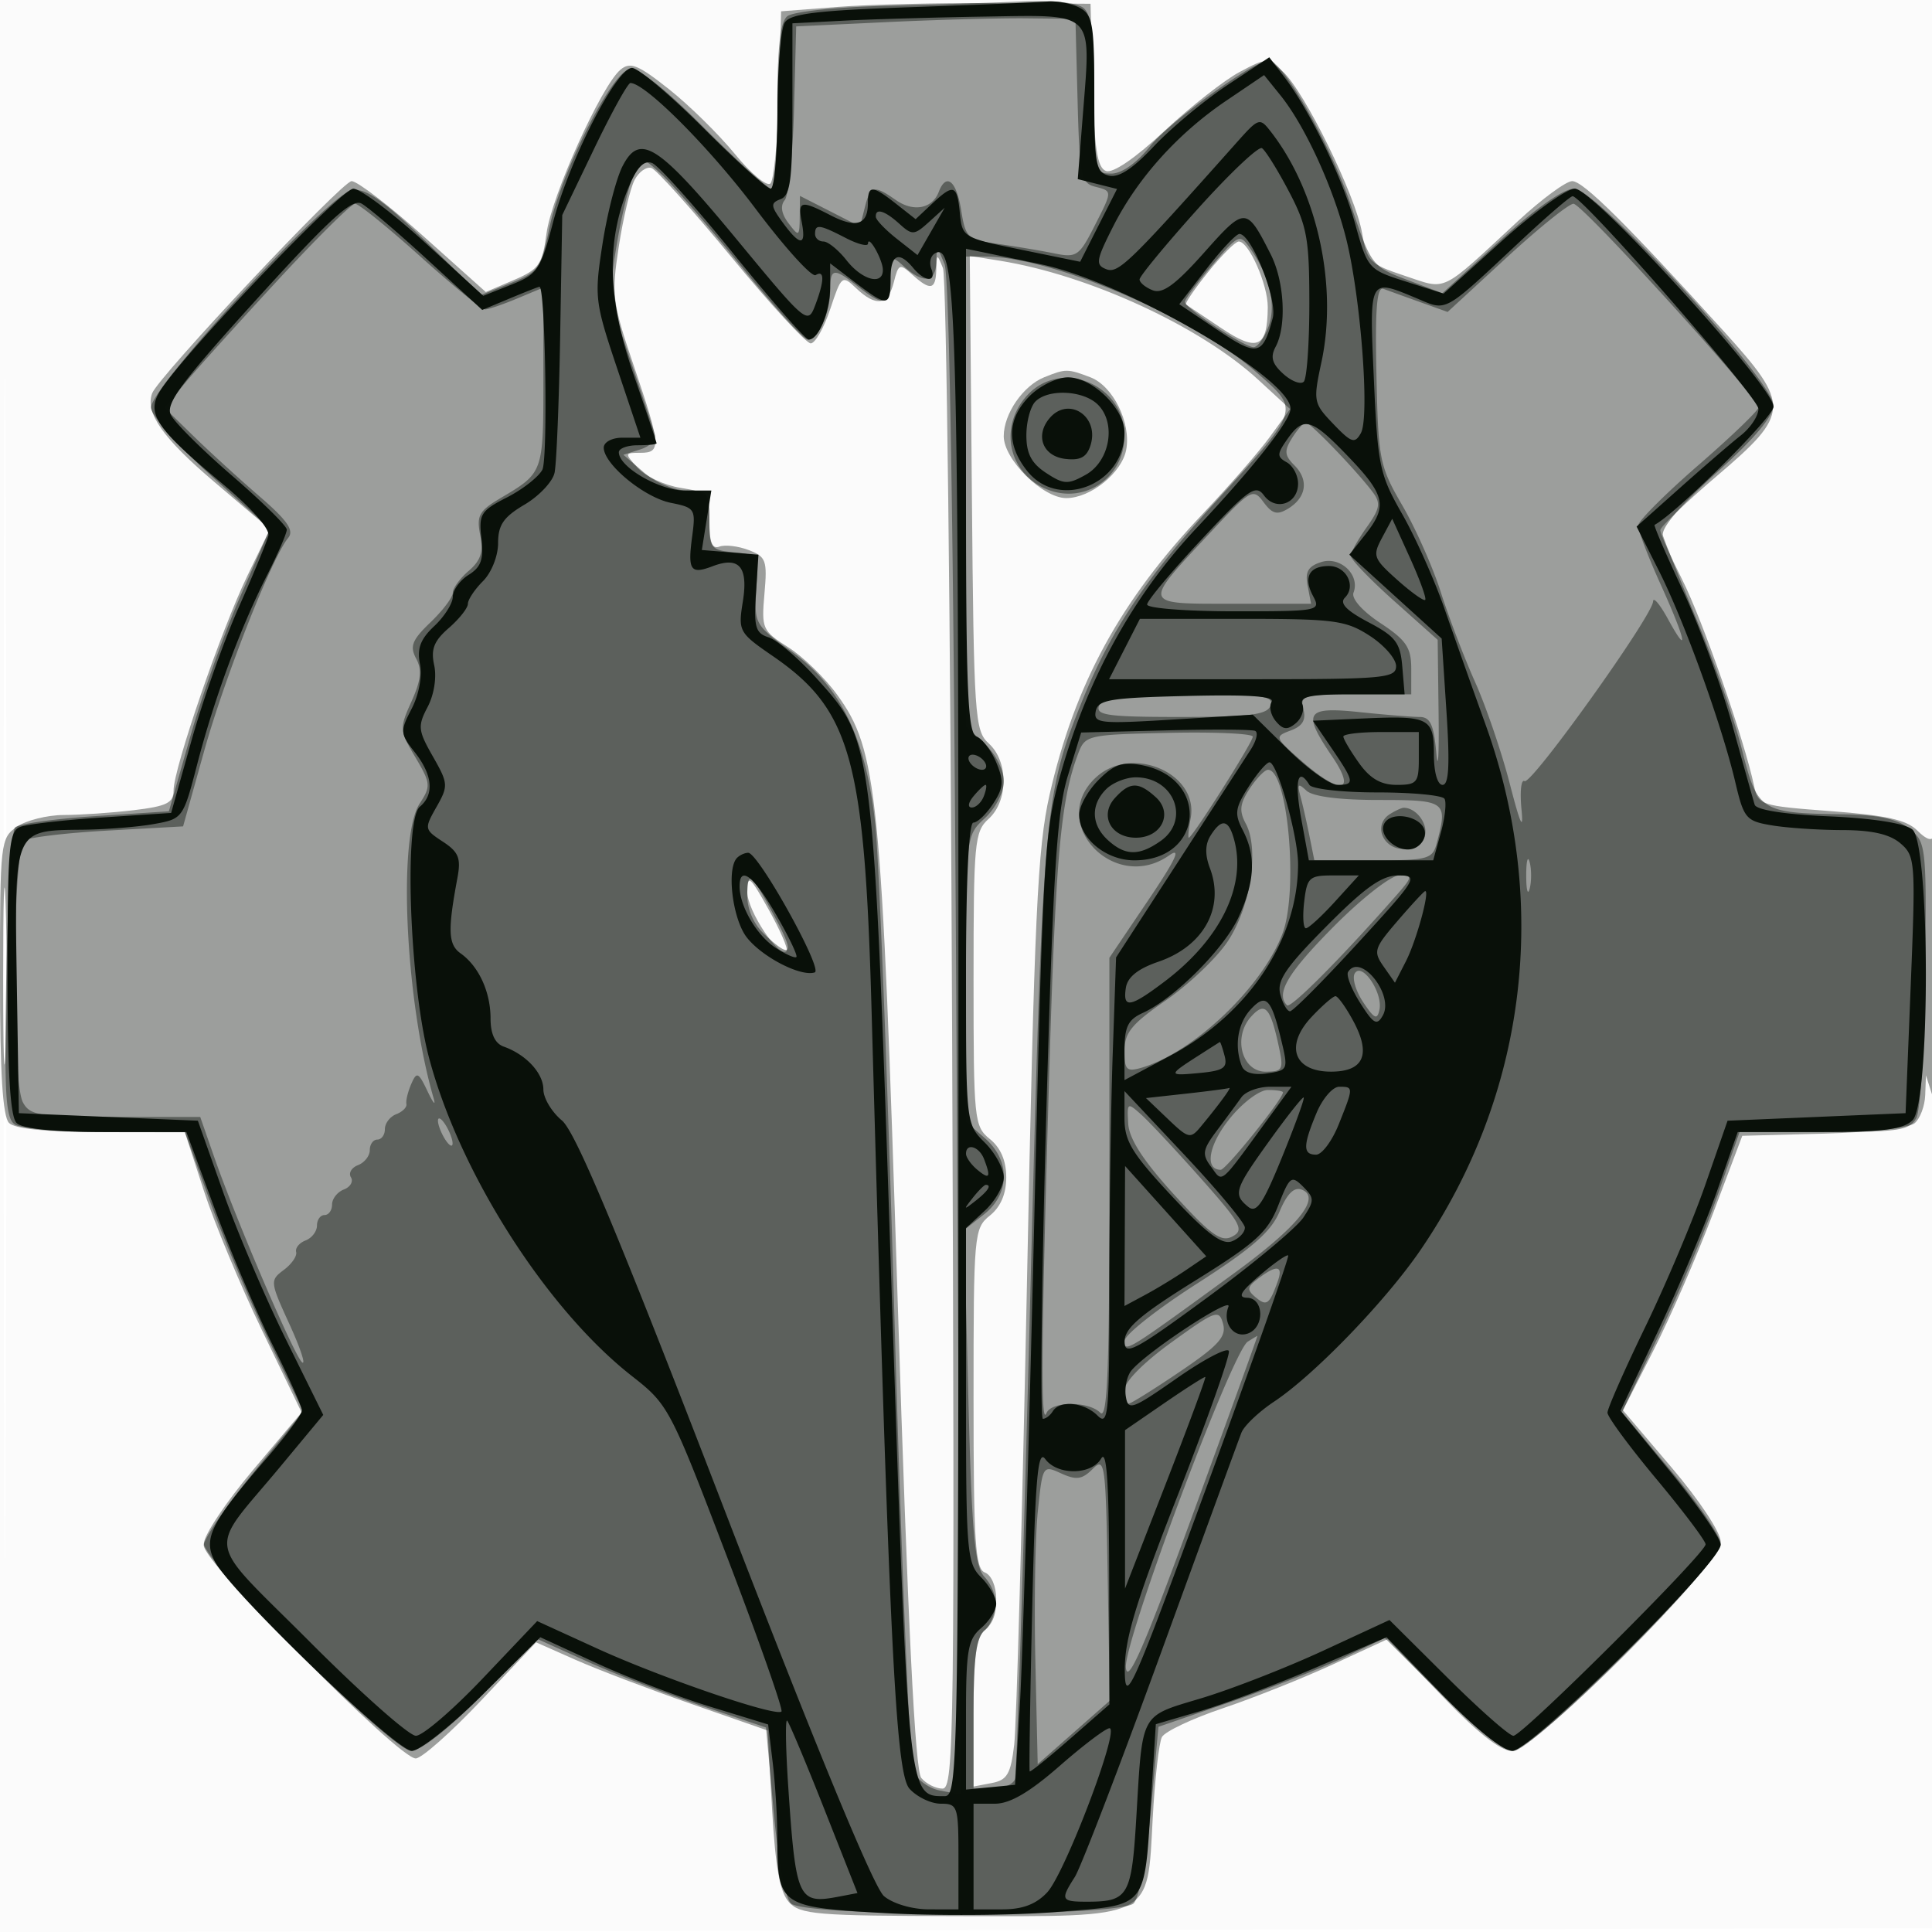 <svg xmlns="http://www.w3.org/2000/svg" width="256" height="256"><path fill-opacity=".016" d="M0 128.004v128.004l128.25-.254 128.25-.254.254-127.75L257.008 0H0v128.004m.485.496c0 70.4.119 99.053.265 63.672.146-35.38.146-92.98 0-128C.604 29.153.485 58.1.485 128.5" fill="#080f08" fill-rule="evenodd"/><path fill-opacity=".394" d="m111 .917-7.5.583-.286 10.986c-.158 6.043-.663 11.363-1.123 11.823-.461.461-2.582-1.296-4.714-3.904-2.132-2.607-6.068-6.476-8.746-8.596-4.086-3.235-5.117-3.651-6.406-2.582-2.52 2.088-9.156 16.769-9.81 21.705-.547 4.118-.988 4.748-4.327 6.173l-3.717 1.588-8.212-7.346C51.643 27.306 47.339 24 46.593 24c-1.25 0-25.655 25.962-26.441 28.128-.933 2.572 1.416 5.921 8.193 11.683l7.424 6.311-2.991 6.176C29.32 83.435 23 101.819 23 104.737c0 1.647-.893 2.092-5.25 2.615-2.887.347-7.062.635-9.277.639-2.216.005-5.028.71-6.25 1.566C.064 111.069 0 111.638 0 129.357c0 12.856.354 18.597 1.2 19.443.786.786 5.009 1.206 12.25 1.216l11.05.016 2.5 7.709c1.375 4.24 4.855 12.593 7.733 18.561l5.234 10.852-6.474 7.673c-3.56 4.22-6.477 8.594-6.483 9.721-.011 2.331 25.756 28.45 28.073 28.455.779.002 4.686-3.459 8.682-7.692l7.266-7.695 5.234 2.321c2.879 1.277 9.784 3.906 15.343 5.842l10.108 3.521.592 10.466c.435 7.669 1.032 10.952 2.235 12.281 1.484 1.64 3.648 1.818 22.484 1.847 26.015.04 24.982.56 25.713-12.946.281-5.196.831-10.048 1.222-10.781.391-.733 4.027-2.45 8.08-3.815 4.053-1.365 10.623-3.985 14.601-5.822l7.231-3.342 7.086 7.406c4.686 4.899 7.844 7.406 9.327 7.406 3.074 0 27.713-24.635 27.713-27.708 0-1.232-2.817-5.496-6.475-9.8l-6.476-7.62 4.035-7.917c2.218-4.355 5.776-12.539 7.906-18.186l3.873-10.269 10.759-.286c5.918-.157 11.348-.775 12.069-1.372.72-.598 1.354-2.269 1.409-3.714l.099-2.628.801 2.5c.462 1.442.809-5.541.821-16.5.012-10.45-.196-18.466-.462-17.812-.333.817-1.056.615-2.321-.65-1.398-1.398-4.128-2.008-11.448-2.557-9.335-.7-9.628-.796-10.167-3.351-1.282-6.073-6.827-21.988-9.52-27.322-1.597-3.163-2.903-6.112-2.903-6.554 0-.442 3.375-3.676 7.5-7.188 9.748-8.298 9.796-9.378.852-19.237C215.493 29.651 209.785 24 208.326 24c-.811 0-4.029 2.368-7.15 5.263-10.472 9.709-9.358 9.169-15.037 7.283-4.655-1.546-5.026-1.919-5.663-5.691-.833-4.925-7.641-18.79-10.498-21.375-2.035-1.842-2.154-1.841-5.74.07-2.013 1.072-6.488 4.587-9.944 7.809-3.886 3.624-6.844 5.644-7.754 5.295-1.144-.439-1.535-2.969-1.756-11.359L144.5.5l-13-.083c-7.15-.046-16.375.179-20.5.5M84.095 23.823c-.572 1.069-1.516 5.034-2.098 8.811-.995 6.465-.88 7.388 1.973 15.804C87.578 59.081 87.648 60 84.845 60c-2.097 0-2.106.054-.331 2.015 1.003 1.108 3.547 2.291 5.655 2.628 3.67.587 3.831.774 3.831 4.453 0 2.782.366 3.701 1.328 3.332.73-.28 2.467-.076 3.86.453 2.323.884 2.498 1.365 2.106 5.791-.41 4.627-.279 4.922 3.14 7.088 1.962 1.242 4.884 4.077 6.493 6.298 5.351 7.387 5.884 12.717 8.019 80.28 1.366 43.191 2.309 62.264 3.127 63.25.645.777 1.915 1.412 2.824 1.412 1.527 0 1.623-7.516 1.266-99.714-.212-54.842-.757-100.63-1.211-101.75-.795-1.961-.828-1.953-.889.214-.075 2.669-.785 2.811-3.187.638-1.661-1.503-1.826-1.435-2.437 1-.769 3.064-2.347 3.317-4.998.799-1.86-1.766-1.949-1.694-3.425 2.75-.834 2.51-2.001 4.563-2.593 4.563-.592 0-5.317-5.144-10.5-11.43-5.183-6.287-9.955-11.602-10.605-11.811-.651-.209-1.651.494-2.223 1.564m75.972 12.243c-1.797 2.237-3.11 4.166-2.917 4.287.192.121 2.296 1.526 4.675 3.122 4.795 3.216 6.13 2.615 6.16-2.775.016-2.992-2.505-8.7-3.843-8.7-.444 0-2.278 1.83-4.075 4.066m-31.29 29.257c.263 29.812.378 31.507 2.25 33.202 2.606 2.358 2.592 7.605-.027 9.975-1.869 1.692-2 3.08-2 21.245 0 18.726.079 19.498 2.167 21.189 1.433 1.16 2.166 2.876 2.166 5.066s-.733 3.906-2.166 5.066c-2.106 1.705-2.167 2.385-2.167 24.237 0 19.062.228 22.571 1.5 23.059.858.329 1.5 1.821 1.5 3.484 0 1.6-.675 3.469-1.5 4.154-1.145.951-1.5 3.547-1.5 10.984v9.739l2.42-.463c2.041-.39 2.506-1.191 2.971-5.111.302-2.557 1.061-30.074 1.687-61.149.981-48.766 1.392-57.624 3.001-64.709 3.323-14.634 9.39-25.737 20.375-37.291 3.399-3.575 7.375-8.141 8.836-10.148l2.656-3.647-4.223-3.889c-7.678-7.07-22.452-13.876-34.223-15.766l-4-.642.277 31.415m9.58-15.331c-2.805 1.132-5.357 4.851-5.357 7.807 0 3.087 5.169 8.201 8.288 8.201 3.214 0 7.351-3.333 7.936-6.393.681-3.563-1.741-8.473-4.744-9.615-3.028-1.151-3.272-1.151-6.123 0M.417 129.5c.001 10.45.149 14.589.329 9.198.18-5.391.179-13.941-.002-19-.181-5.059-.328-.648-.327 9.802m98.606-11.306c-.021 2.485 4.291 8.946 5.21 7.806.221-.275-.855-2.75-2.392-5.5-2.477-4.433-2.797-4.694-2.818-2.306" fill="#080f08" fill-rule="evenodd"/><path fill-opacity=".428" d="M117.062.783c-6.339.157-12.022.769-12.75 1.373-.936.776-1.312 4.209-1.312 11.966 0 5.983-.368 10.878-.818 10.878-.45 0-4.459-3.641-8.909-8.091-5.253-5.253-8.715-7.97-9.87-7.748-2.386.459-9.108 13.804-10.608 21.058-1.103 5.333-1.448 5.825-5.118 7.294l-3.936 1.574-7.336-7.113c-5.63-5.46-7.896-7.039-9.745-6.794C43.738 25.568 20 51.243 20 54.015c0 1.008 3.527 5.007 7.888 8.945l7.887 7.122-3.834 8.709C29.832 83.581 26.818 92 25.243 97.5l-2.865 10-9.781.642c-5.379.353-10.151 1.028-10.603 1.5-.453.472-.974 9.312-1.158 19.644C.552 145.15.733 148.22 2 149.021c.825.522 6.225.958 12 .97l10.5.021 3.353 9.244c1.844 5.084 5.375 13.413 7.846 18.509l4.493 9.265-6.596 8.075c-3.628 4.441-6.596 8.783-6.596 9.649C27 207.189 52.02 232 54.476 232c1.25 0 4.995-2.941 9.426-7.401l7.352-7.401 6.623 2.987c3.643 1.642 10.448 4.276 15.123 5.852l8.5 2.865 1 11.01c.581 6.394 1.54 11.545 2.289 12.288 1.85 1.834 43.568 1.837 45.422.003.751-.742 1.707-5.893 2.289-12.333l1-11.058 9.5-3.276c5.225-1.801 11.975-4.449 15-5.884l5.5-2.609 7.522 7.479c4.397 4.371 8.364 7.478 9.55 7.478C203.1 232 228 207.09 228 204.561c0-.973-2.942-5.295-6.537-9.606l-6.538-7.838 4.921-10.308c2.707-5.67 6.211-14.02 7.788-18.556l2.866-8.248 11.215-.002c9.908-.003 11.331-.22 12.21-1.863.548-1.023 1.077-9.652 1.178-19.176.177-16.864.123-17.363-2.072-19.14-1.637-1.326-4.067-1.851-8.892-1.924-10.868-.163-11.268-.42-13.313-8.543-.979-3.892-3.632-11.528-5.895-16.967-2.262-5.44-4.324-10.578-4.581-11.419-.297-.971 2.285-4.002 7.091-8.32 5.073-4.558 7.552-7.509 7.538-8.971-.032-3.231-23.464-28.68-26.406-28.68-1.39 0-5.166 2.655-9.853 6.927l-7.598 6.926-4.7-1.784c-4.641-1.762-4.735-1.887-7.445-9.965C176.372 19.34 169.942 8 168.145 8c-1.941 0-13.127 8.084-15.771 11.398-1.769 2.217-3.739 3.602-5.124 3.602-2.189 0-2.25-.282-2.25-10.378 0-7.742-.36-10.676-1.419-11.555-.875-.726-4.042-1.061-8.25-.872-3.757.168-11.978.433-18.269.588m.438 2.148-12 .569-.286 10.941c-.157 6.017-.712 11.454-1.233 12.082-.615.741-.438 1.814.504 3.059 1.382 1.826 1.453 1.785 1.483-.852l.032-2.771 3.979 2.03 3.978 2.03.63-2.51c.733-2.919 1.214-3.037 4.109-1.009 2.336 1.636 4.836 1.163 5.695-1.077.994-2.589 2.344-1.479 2.971 2.44.585 3.655.846 3.894 4.878 4.46 2.343.329 5.688.89 7.434 1.247 2.945.603 3.323.357 5.25-3.42 2.529-4.958 2.526-4.799.111-5.431-1.778-.465-1.992-1.547-2.25-11.366L142.5 2.5l-6.5-.069c-3.575-.038-11.9.187-18.5.5M84.097 22.818c-.59 1.103-1.621 5.198-2.29 9.099-1.17 6.823-1.104 7.427 1.73 15.838 1.62 4.81 3.087 9.269 3.261 9.91.174.64-.699 1.486-1.94 1.88l-2.256.716 2.755 2.37C86.906 63.963 89.4 65 91.056 65c2.76 0 2.944.246 2.944 3.937 0 3.71.187 3.954 3.25 4.25 3.202.308 3.246.382 2.963 4.942-.281 4.513-.164 4.719 4.635 8.166 6.568 4.719 9.859 11.454 11.109 22.734.516 4.659 1.675 34.346 2.575 65.971.9 31.625 2.011 58.453 2.47 59.618.467 1.185 2.037 2.347 3.565 2.64l2.731.522-.556-100.14c-.362-65.114-.916-101.014-1.586-102.64-1-2.429-1.031-2.436-1.093-.25-.075 2.662-1.698 2.89-4.234.595-1.735-1.57-1.829-1.493-1.829 1.5 0 3.678-.792 3.893-4.273 1.155-3.292-2.59-3.727-2.524-3.727.566 0 2.927-1.627 6.434-2.986 6.434-.504 0-4.483-4.388-8.843-9.75-4.361-5.363-9.069-10.805-10.464-12.094-2.504-2.314-2.55-2.318-3.61-.338m-47.4 14.432c-5.209 5.638-10.692 11.72-12.186 13.516l-2.715 3.265 3.852 3.761c2.119 2.068 6.048 5.657 8.732 7.975 3.722 3.214 4.625 4.523 3.802 5.513-2.136 2.575-8.386 18.426-11.125 28.22l-2.797 10-9.901.55c-5.446.302-10.454.891-11.13 1.309-1.564.966-1.736 31.825-.194 34.707C3.964 147.802 5.221 148 15.3 148h11.231l1.828 5.25c2.984 8.567 10.758 26.705 11.695 27.283.477.295-.306-2.025-1.739-5.156-2.536-5.539-2.555-5.729-.71-7.105 1.042-.777 1.778-1.844 1.636-2.37-.143-.527.42-1.218 1.25-1.537.83-.318 1.509-1.206 1.509-1.972S42.45 161 43 161s1-.627 1-1.393.704-1.663 1.563-1.993c.86-.33 1.282-1.056.937-1.614s.077-1.284.937-1.614c.859-.33 1.563-1.227 1.563-1.993S49.45 151 50 151s1-.627 1-1.393.679-1.654 1.509-1.972c.83-.319 1.434-.929 1.342-1.357-.093-.428.196-1.618.642-2.645.729-1.679.949-1.578 2.174 1 .75 1.577 1.102 1.967.783.867-3.737-12.873-4.762-34.568-1.844-39.022 1.504-2.295 1.468-2.688-.571-6.143-2.098-3.555-2.116-3.828-.508-7.395 1.254-2.782 1.407-4.194.614-5.676-.872-1.63-.542-2.463 1.902-4.805C58.669 80.901 60 79.135 60 78.535c0-.6.949-1.903 2.108-2.896 1.599-1.369 1.967-2.516 1.52-4.749-.508-2.541-.147-3.205 2.642-4.857C72.042 62.612 72 62.729 72 50.012v-11.91l-3.468 1.449C66.625 40.348 64.711 41 64.279 41c-.432 0-4.287-3.15-8.568-7-4.28-3.85-8.179-7-8.664-7-.484 0-5.142 4.612-10.35 10.25m162.899-3.082-7.779 7.168-3.659-1.31a659.571 659.571 0 0 1-4.842-1.749c-.88-.327-1.119 2.607-.93 11.391.243 11.266.407 12.095 3.445 17.332 1.754 3.025 4.047 8.2 5.096 11.5 1.048 3.3 3.096 8.664 4.552 11.92 1.455 3.256 3.523 9.331 4.595 13.5 1.366 5.316 1.824 6.31 1.532 3.33-.229-2.338-.048-4.023.401-3.746.9.557 16.968-21.907 17.035-23.815.023-.654.904.386 1.958 2.311 2.916 5.325 2.366 2.762-1-4.66-1.65-3.639-2.969-7.117-2.931-7.728.038-.612 3.638-4.211 8-7.998S233 54.396 233 53.99C233 52.7 209.669 27 208.497 27c-.617 0-4.623 3.226-8.901 7.168m-38.975.962c-1.992 2.326-3.621 4.519-3.621 4.872 0 .819 7.87 5.998 9.114 5.998.515 0 1.392-1.201 1.95-2.668 1.084-2.851.199-6.691-2.396-10.395-1.388-1.983-1.523-1.924-5.047 2.193M128 65.135v31.136l2.5 2.317c1.429 1.324 2.5 3.428 2.5 4.912s-1.071 3.588-2.5 4.912c-2.497 2.315-2.5 2.338-2.5 21.272v18.955l2.5 2.174c3.401 2.957 3.346 7.376-.125 10.107l-2.625 2.065.559 22.106c.458 18.102.843 22.42 2.125 23.837 1.981 2.188 2.011 5.458.066 7.072-1.148.953-1.5 3.562-1.5 11.122V237h2.531c1.393 0 2.72-.562 2.951-1.25.23-.687 1.136-29.15 2.014-63.25 1.682-65.388 1.828-67.073 6.912-79.658 3.709-9.182 8.348-16.134 17.373-26.034 11.679-12.811 11.529-12.344 5.633-17.532C158.191 42.04 139.344 34 130.606 34H128v31.135m8.174-12.821c-3.668 3.906-2.77 9.809 1.857 12.202 5.17 2.674 10.969-.929 10.969-6.815 0-6.716-8.302-10.202-12.826-5.387m35.034 5.725c-1.061 1.699-1.01 2.302.309 3.621 1.931 1.931 1.597 4.25-.826 5.733-1.448.887-2.098.717-3.264-.854-1.396-1.88-1.688-1.714-7.026 4-9.094 9.734-9.178 9.461 2.925 9.461h10.397l-.459-2.402c-.352-1.836.075-2.571 1.812-3.122 2.528-.803 5.175 1.707 4.274 4.053-.303.79 1.156 2.439 3.569 4.036 3.432 2.271 4.081 3.236 4.081 6.068V92h-7.406c-6.902 0-7.371.136-6.886 1.99.37 1.417-.117 2.226-1.694 2.809-2.153.797-2.114.906 1.421 4.01 5.186 4.553 7.367 4.265 4.101-.541-4.013-5.906-3.553-6.659 3.611-5.91 3.38.353 6.956.642 7.945.642 1.419 0 1.889 1.002 2.225 4.75.235 2.612.372.313.305-5.11l-.122-9.86-5.764-5.14c-3.17-2.827-5.757-5.521-5.75-5.986.008-.465.956-2.168 2.107-3.785 1.759-2.47 1.887-3.214.804-4.654-2.137-2.842-8.264-9.215-8.859-9.215-.306 0-1.13.917-1.83 2.039M145.638 93.5c-.49 1.279 1.098 1.5 10.786 1.5 9.177 0 11.473-.288 11.938-1.5.49-1.279-1.098-1.5-10.786-1.5-9.177 0-11.473.288-11.938 1.5m-2.753 6.303c-2.352 6.186-3.011 13.567-3.891 43.571-1.027 35.012-1.108 45.8-.332 43.876.643-1.593 5.56-1.628 7.138-.05.933.933 1.2-5.632 1.2-29.545V126.91l5.13-7.603c3.675-5.445 4.463-7.135 2.778-5.955-7.261 5.085-16.138-4.334-9.719-10.313 4.759-4.434 13.721-.579 12.576 5.41-.268 1.403-.378 2.551-.244 2.551.469 0 8.479-12.646 8.479-13.385 0-.41-4.991-.639-11.09-.508-10.764.23-11.118.309-12.025 2.696m22.7 4.707c-1.308 1.997-1.411 2.947-.502 4.646 1.831 3.419.564 11.303-2.533 15.772-1.511 2.181-5.178 5.638-8.149 7.684-4.439 3.058-5.401 4.237-5.401 6.622 0 2.535.283 2.818 2.25 2.247 6.892-2.003 16.035-10.707 18.694-17.796 2.123-5.661.699-21.685-1.927-21.685-.433 0-1.527 1.13-2.432 2.51m6.728.99c.296 1.1.832 3.463 1.192 5.25l.654 3.25h7.804c7.247 0 7.847-.16 8.407-2.25 1.495-5.578 1.265-5.75-7.67-5.75-5.273 0-8.779-.456-9.612-1.25-1.067-1.016-1.212-.876-.775.75m11.839 2.385c-2.229 1.412-.946 4.615 1.848 4.615 1.625 0 2.597-.645 2.835-1.88.311-1.618-1.246-3.589-2.835-3.589-.275 0-1.107.384-1.848.854m18.08 8.115c0 1.925.206 2.713.457 1.75.252-.963.252-2.537 0-3.5-.251-.963-.457-.175-.457 1.75m-103.217 2.576c-.009 1.936.842 3.881 2.299 5.25 3.399 3.192 3.985 2.663 1.745-1.576-3.501-6.626-4.027-7.103-4.044-3.674m77.708 4.199c-6.089 6.136-7.723 8.892-6.184 10.431.474.474 7.138-6.222 14.388-14.456 2.26-2.566 2.291-2.75.47-2.75-1.081 0-4.948 3.02-8.674 6.775m2.795 6.196c-.38.614.12 2.335 1.111 3.823 1.481 2.223 1.865 2.397 2.156.975.461-2.253-2.318-6.334-3.267-4.798m-13.745 5.741c-2.44 2.717-1.234 7.288 1.923 7.288 2.254 0 2.404-.275 1.769-3.25-1.134-5.307-1.849-6.09-3.692-4.038m-2.865 13.553c-2.769 3.445-3.332 6.735-1.153 6.735.702 0 8.245-9.387 8.245-10.26 0-.171-.902-.311-2.005-.311-1.122 0-3.362 1.688-5.087 3.836m-13.414.627c.119 2.015 1.996 4.915 6.089 9.41 4.88 5.357 6.232 6.328 7.716 5.536 1.601-.855 1.147-1.695-4.138-7.649-3.265-3.679-6.814-7.481-7.888-8.449-1.894-1.708-1.947-1.673-1.779 1.152m-91.463-.392c0 .55.436 1.675.969 2.5.533.825.969 1.05.969.5s-.436-1.675-.969-2.5c-.533-.825-.969-1.05-.969-.5m111.517 12.038c-1.116 2.672-3.659 4.888-11 9.585-5.251 3.36-9.548 6.763-9.548 7.561 0 1.587.254 1.43 14.5-8.957 8.499-6.198 11.638-10.076 8.98-11.096-1.007-.387-1.943.541-2.932 2.907m-2.809 8.862c-1.506 1.143-1.555 1.508-.339 2.517 1.448 1.202 1.812.931 2.914-2.167.738-2.072-.148-2.192-2.575-.35m-11.489 8.449c-3.722 2.688-6.25 5.249-6.25 6.332 0 1 .239 1.819.531 1.819.293 0 3.358-1.912 6.813-4.25 5.113-3.459 6.177-4.637 5.719-6.332-.528-1.951-.956-1.798-6.813 2.431m10.083-.076c-2.074 1.319-16.492 39.896-16.149 43.207.237 2.281 2.467-2.835 8.922-20.47 4.734-12.93 8.559-23.503 8.5-23.495-.058.009-.631.35-1.273.758m-20.546 16.867c-1.398 1.399-2.166 1.508-4.176.592-2.445-1.113-2.468-1.074-3.097 5.073-.348 3.407-.494 12.328-.324 19.823l.31 13.628 4.776-4.205 4.775-4.204-.275-16.211c-.261-15.307-.372-16.116-1.989-14.496" fill="#080f08" fill-rule="evenodd"/><path fill-opacity=".977" d="M120.711.95c-12.516.436-15.985.861-16.735 2.05-.52.825-.952 6.112-.961 11.75-.008 5.638-.41 10.25-.894 10.25-.483 0-4.479-3.6-8.879-8-4.4-4.4-8.673-8-9.497-8-2.056 0-8.278 12.161-10.458 20.439-1.658 6.298-2.057 6.896-5.517 8.274l-3.73 1.485-7.77-7.096c-4.274-3.902-8.527-7.097-9.452-7.099C45.243 25 24.75 46.399 21.33 51.619c-2.043 3.118-.828 4.992 8.028 12.381 3.973 3.315 6.436 6.096 6.2 7-.216.825-1.987 5.1-3.936 9.5-1.948 4.4-4.758 12.324-6.243 17.61l-2.701 9.609-9.156.602c-5.036.331-9.913.892-10.839 1.247C1.189 110.142 1 112.31 1 128.907c0 13.206.352 19.045 1.2 19.893.783.783 4.899 1.2 11.846 1.2h10.647l3.786 10.25c2.082 5.638 5.526 13.728 7.653 17.978 2.128 4.25 3.868 8.151 3.868 8.668 0 .517-2.077 3.34-4.616 6.272-7.486 8.648-8.512 10.69-6.909 13.748C30.609 210.987 52.473 232 54.574 232c1.035 0 5.289-3.387 9.454-7.527l7.571-7.528 7.451 3.434c4.097 1.888 10.888 4.488 15.09 5.777l7.639 2.344.602 5c.331 2.75.606 7.108.61 9.685.018 9.384.191 9.51 14.195 10.309 6.772.386 17.03.321 22.793-.146 12.291-.995 11.618-.172 12.574-15.365l.599-9.517 5.918-1.744c3.254-.959 10.135-3.553 15.29-5.764l9.373-4.02 7.302 7.531c4.47 4.609 8.108 7.531 9.378 7.531 2.413 0 27.587-24.926 27.587-27.316 0-.828-2.987-5.162-6.639-9.632l-6.639-8.126 5.051-10.713c2.778-5.892 6.274-14.2 7.769-18.463l2.717-7.75h10.799c8.484 0 11.136-.337 12.371-1.571 2.362-2.363 2.334-36.551-.032-38.515-.991-.822-5.227-1.489-11.079-1.745-5.826-.255-9.606-.849-9.816-1.542-.188-.62-1.522-5.377-2.965-10.571-1.442-5.194-4.408-13.253-6.589-17.908-2.181-4.655-3.849-8.525-3.707-8.601C222.193 67.976 235 55.253 235 53.891 235 51.181 211.142 25 208.672 25c-1.093 0-5.453 3.129-9.688 6.953l-7.701 6.954-5.02-1.606c-4.962-1.587-5.039-1.674-6.714-7.699-1.708-6.144-6.015-15.023-9.485-19.555l-1.879-2.453-5.593 3.713c-3.076 2.043-7.442 5.679-9.702 8.081-2.85 3.028-4.689 4.216-6 3.873-1.7-.445-1.89-1.536-1.89-10.842 0-9.208-.213-10.463-1.934-11.384-1.064-.569-2.977-.945-4.25-.835-1.274.11-9.421.448-18.105.75m-8.961 1.792-6.75.349v11.348c0 9.341-.275 11.452-1.555 11.944-1.373.527-1.344.885.25 3.075 2.313 3.177 3.152 3.19 2.55.042-.559-2.923-.158-3.023 3.834-.959 3.37 1.743 4.921 1.239 4.921-1.6 0-2.445.559-2.433 3.755.081l2.57 2.021 2.152-2.021c2.894-2.719 3.343-2.571 3.71 1.223.308 3.197.427 3.268 8.126 4.843l7.813 1.598 2.443-4.823 2.444-4.822-2.602-.653-2.602-.653.694-8.77c1.071-13.54 1.612-13.001-12.82-12.769-6.701.108-15.22.353-18.933.546m50.736 10.6c-6.426 4.349-11.741 10.255-14.978 16.643-2.283 4.504-2.383 5.126-.916 5.689 1.585.608 3.085-.849 17.171-16.674 3.055-3.433 3.145-3.461 4.666-1.5 6.127 7.904 8.845 20.33 6.668 30.485-1.112 5.183-1.062 5.442 1.579 8.199 2.391 2.496 2.841 2.644 3.645 1.207 1.201-2.146-.027-18.21-1.98-25.891-1.718-6.76-5.437-14.848-8.673-18.863L167.5 9.949l-5.014 3.393M78.704 19.75 74.5 28.5l-.275 16c-.152 8.8-.486 16.966-.744 18.147-.257 1.181-2.046 3.079-3.974 4.217C66.723 68.506 66 69.558 66 71.966c0 1.701-.879 3.913-2 5.034-1.1 1.1-2 2.453-2 3.007 0 .553-1.14 1.997-2.533 3.209-1.969 1.712-2.4 2.811-1.935 4.93.348 1.586-.013 3.894-.865 5.519-1.337 2.552-1.278 3.118.685 6.561 2.047 3.59 2.07 3.905.48 6.709-1.629 2.872-1.609 2.981.85 4.592 2.093 1.371 2.419 2.186 1.927 4.812-1.301 6.953-1.223 8.818.42 9.986 2.412 1.714 3.971 5.106 3.971 8.641 0 2.046.594 3.307 1.75 3.717 2.963 1.051 5.25 3.527 5.25 5.684 0 1.132 1.102 2.975 2.449 4.095 1.818 1.512 7.37 14.805 21.524 51.538 12.265 31.828 19.82 50.125 21.162 51.25 1.203 1.009 3.734 1.75 5.976 1.75H127v-7c0-6.677-.108-7-2.345-7-1.29 0-3.151-.891-4.136-1.979-1.851-2.046-2.684-19.139-5.042-103.521-.92-32.898-2.763-39.473-13.053-46.552-4.52-3.11-4.624-3.298-3.994-7.238.735-4.597-.479-6.022-3.994-4.686-2.945 1.12-3.325.57-2.72-3.94.487-3.633.37-3.817-2.818-4.454-3.53-.706-8.898-5.12-8.898-7.317C80 58.589 81.09 58 82.429 58h2.429l-3.08-9.183c-2.962-8.832-3.036-9.465-1.937-16.535.629-4.043 1.825-8.669 2.659-10.281 2.298-4.446 4.706-2.885 15.257 9.888 9.049 10.955 9.279 11.148 10.25 8.593 1.242-3.266 1.268-4.77.071-4.03-.507.313-4.083-3.637-7.947-8.777C94.048 19.582 85.507 11 83.536 11c-.346 0-2.52 3.938-4.832 8.75m79.993 7.947c-4.233 4.713-7.697 8.912-7.697 9.33 0 .417.787 1.065 1.75 1.439 1.304.507 3.037-.765 6.797-4.99 5.461-6.136 5.6-6.133 8.828.224 1.814 3.573 2.131 9.485.657 12.24-.73 1.364-.483 2.247 1.006 3.595 1.086.982 2.309 1.451 2.718 1.042.409-.409.742-5.094.739-10.41-.004-8.587-.309-10.246-2.731-14.846-1.499-2.849-3.096-5.408-3.548-5.687-.452-.28-4.285 3.349-8.519 8.063M83.318 24.76c-3.013 7.168-2.831 14.766.593 24.732C85.61 54.438 87 58.6 87 58.742c0 .142-1.125.258-2.5.258s-2.5.417-2.5.927C82 61.886 87.379 65 90.763 65h3.493l-.63 3.94-.63 3.939 3.752.311 3.752.31-.334 5.156c-.289 4.469-.061 5.242 1.706 5.803 1.121.356 4.012 2.843 6.424 5.526 7.466 8.304 7.433 8.03 9.832 80.515 2.253 68.066 2.194 67.5 7.027 67.5 1.781 0 1.845-3.449 1.845-99.351 0-97.91-.269-106.837-3.166-105.047-.534.33-.729 1.23-.434 1.999.712 1.854-.831 1.789-2.4-.101-1.928-2.323-3-1.787-3 1.5 0 3.651-.406 3.691-4.656.449L110 34.898v3.117c0 3.255-1.517 6.985-2.841 6.985-.424 0-4.922-5.132-9.996-11.405-5.074-6.273-9.911-11.668-10.749-11.99-1.073-.411-1.99.523-3.096 3.155M34.037 39.621c-9.943 10.948-12.113 13.866-11.408 15.335.479.997 4.134 4.631 8.121 8.075 3.988 3.444 7.25 6.66 7.25 7.148 0 .488-1.182 3.219-2.626 6.069-3.549 7.005-6.969 16.259-9.24 25.002-1.868 7.195-1.911 7.255-5.758 7.942-2.132.381-6.377.719-9.435.75-9.141.095-9.033-.154-8.716 20.063L2.5 147.5l11.859.5 11.859.5 3.363 9.5c1.849 5.225 5.587 13.996 8.307 19.491l4.944 9.991-5.666 6.825c-9.779 11.779-10.229 9.096 3.902 23.261C47.889 224.406 54.207 230 55.108 230c.901 0 4.886-3.419 8.855-7.598l7.217-7.598 7.926 3.623c8.53 3.899 23.71 9.09 24.442 8.358.246-.246-3.002-9.479-7.218-20.518-7.523-19.701-7.755-20.142-12.58-23.919-11.352-8.885-22.882-26.976-26.909-42.218-2.551-9.656-3.344-31.468-1.208-33.24 1.938-1.609 1.695-4.203-.677-7.219-1.943-2.47-1.963-2.756-.403-5.774.958-1.851 1.414-4.314 1.095-5.909-.412-2.056.06-3.305 1.902-5.035 1.348-1.266 2.45-3.015 2.45-3.887 0-.872.945-2.175 2.101-2.897 1.648-1.029 2.013-2.069 1.692-4.818-.375-3.208-.089-3.67 3.365-5.432 2.076-1.059 4.193-2.712 4.704-3.672.762-1.431.402-24.247-.381-24.247-.13 0-1.89.691-3.91 1.535l-3.673 1.534-7.199-6.607c-3.959-3.634-7.915-7.002-8.791-7.485-1.251-.69-4.219 2.015-13.871 12.644m167.626-7.857c-10.595 9.91-9.826 9.484-13.975 7.75-6.326-2.643-6.245-2.796-5.643 10.734.51 11.455.753 12.616 3.744 17.852 1.759 3.079 4.275 8.704 5.592 12.5a1621.4 1621.4 0 0 0 5.458 15.4c8.567 23.768 5.437 49.069-8.617 69.637-4.62 6.761-14.057 16.533-19.397 20.085-2.021 1.344-3.968 3.194-4.326 4.111-.359.917-5.155 14.042-10.66 29.167-5.504 15.125-10.645 28.497-11.423 29.715-1.966 3.074-1.846 3.287 1.834 3.27 5.239-.025 5.698-.829 6.311-11.042.857-14.274.399-13.434 8.683-15.937 3.991-1.205 11.219-4.027 16.062-6.27l8.806-4.078 7.716 7.671c4.244 4.219 8.163 7.671 8.709 7.671 1.198 0 25.463-24.174 25.463-25.368 0-.461-2.925-4.346-6.5-8.632s-6.5-8.252-6.5-8.814c0-.561 2.251-5.67 5.003-11.353 2.751-5.683 6.331-14.158 7.955-18.833l2.953-8.5 11.794-.5 11.795-.5.683-17c.655-16.323.601-17.07-1.361-18.75-1.418-1.214-3.77-1.753-7.683-1.761-3.101-.006-7.294-.285-9.318-.619-3.468-.574-3.748-.902-4.889-5.739-1.79-7.595-6.751-21.319-10.118-27.995l-2.958-5.864 5.759-5.136c3.168-2.825 6.8-5.956 8.072-6.959 1.272-1.002 2.313-2.577 2.313-3.5C233 52.665 209.7 26 208.378 26c-.303 0-3.325 2.594-6.715 5.764m-85.608-3.014c.031.413 1.286 1.718 2.789 2.901l2.733 2.151 1.8-3.136 1.8-3.136-2.089 1.89c-1.948 1.763-2.211 1.779-3.917.235-1.95-1.765-3.206-2.13-3.116-.905M108 31c0 .55.498 1 1.106 1 .608 0 1.991 1.125 3.073 2.5 2.077 2.64 4.831 3.357 4.806 1.25-.017-1.353-1.944-4.754-1.97-3.474-.008.426-1.343.089-2.965-.75-3.467-1.793-4.05-1.869-4.05-.526m51.849 4.655-3.589 4.655 5.034 3.388c5.336 3.591 6.022 3.444 7.354-1.571.638-2.403-2.824-11.127-4.415-11.127-.437 0-2.409 2.095-4.384 4.655M128 65.012c0 26.641.238 32.142 1.408 32.591.775.297 1.954 1.856 2.619 3.463 1.01 2.439.939 3.337-.431 5.428-.903 1.378-2.082 2.506-2.619 2.506-.603 0-.977 7.632-.977 19.955 0 19.951 0 19.954 2.5 22.454 1.375 1.375 2.5 3.442 2.5 4.593 0 1.152-1.125 3.136-2.5 4.41l-2.5 2.317v22.136c0 20.802.12 22.255 2 24.135 1.1 1.1 2 2.679 2 3.51 0 .83-.9 2.28-2 3.222-1.749 1.497-2 2.95-2 11.554v9.841l3.25-.314 3.25-.313.635-10.5c.349-5.775 1.195-34.125 1.879-63 1.199-50.638 1.329-52.8 3.668-60.951 3.571-12.443 9.608-23.291 17.837-32.049C166.132 61.896 171 55.716 171 54.152c0-4.069-21.985-16.802-33-19.113-3.025-.634-6.512-1.361-7.75-1.615l-2.25-.462v32.05m8.455-12.557c-3 2.999-3.132 6.415-.382 9.91C140.242 67.666 149 64.248 149 57.32c0-3.18-4.242-7.32-7.5-7.32-1.425 0-3.695 1.105-5.045 2.455m.745.745c-.66.66-1.2 2.675-1.2 4.477 0 2.43.676 3.72 2.615 4.99 2.342 1.535 2.891 1.56 5.25.242 3.205-1.79 4.082-6.82 1.618-9.284-1.906-1.905-6.564-2.144-8.283-.425m1.84 2.252c-1.914 2.306-.837 5.012 2.133 5.356 1.977.23 2.826-.23 3.324-1.798 1.226-3.864-2.946-6.584-5.457-3.558m31.523 2.762c-1.37 1.955-1.377 2.311-.057 3.049.822.46 1.494 1.728 1.494 2.818 0 2.677-2.959 3.695-4.523 1.557-1.096-1.499-2.028-.837-8.355 5.939-3.917 4.194-7.122 8.03-7.122 8.524 0 .495 5.191.899 11.535.899 11.265 0 11.51-.047 10.454-2.021-1.322-2.47-.526-3.979 2.101-3.979 2.304 0 3.65 2.66 2.119 4.191-.742.742.187 1.711 3.117 3.256 3.599 1.897 4.217 2.707 4.484 5.877l.311 3.676h-7.029c-5.464 0-6.915.298-6.515 1.34.283.737-.122 1.867-.899 2.512-1.097.91-1.685.844-2.631-.296-.671-.808-.92-1.953-.554-2.545.464-.751-2.907-.99-11.152-.793-10.314.246-11.859.504-12.151 2.027-.308 1.603.524 1.692 10.237 1.098l10.572-.647 4.718 4.652c2.595 2.559 5.52 4.652 6.501 4.652 2.322 0 2.26-.403-.735-4.803l-2.517-3.697 6.668-.299c8.748-.393 9.366-.078 9.366 4.768 0 2.373.473 4.031 1.151 4.031.832 0 .974-2.682.514-9.694l-.637-9.695-6.117-5.555-6.118-5.556 2.104-2.658c2.981-3.767 2.669-5.216-2.226-10.324-4.911-5.126-5.929-5.415-8.108-2.304m12.556 13.064c-1.269 2.371-1.137 2.734 2.011 5.547 1.853 1.655 3.525 2.853 3.717 2.662.191-.192-.714-2.688-2.011-5.548l-2.359-5.199-1.358 2.538M149 86l-2.041 4h19.021c17.452 0 19.019-.144 19.008-1.75-.007-.963-1.576-2.763-3.486-4-3.166-2.051-4.67-2.25-16.968-2.25h-13.493L149 86m5.38 10.782-11.119.281-1.76 5.719c-1.455 4.724-1.955 12.626-2.881 45.469-.616 21.863-.809 39.751-.429 39.75.38-.001.969-.451 1.309-1.001.933-1.51 4.158-1.2 5.929.571 1.428 1.429 1.571-.094 1.567-16.75-.002-10.076.198-24.089.443-31.139l.447-12.818 8.22-12.682c4.521-6.975 8.846-13.653 9.611-14.839.766-1.187 1.03-2.312.587-2.5-.442-.189-5.808-.216-11.924-.061m23.62.814c0 .327.931 1.902 2.068 3.5 1.478 2.075 2.905 2.904 5 2.904 2.684 0 2.932-.296 2.932-3.5V97h-5c-2.75 0-5 .268-5 .596M128.5 101c.34.55 1.068 1 1.618 1s.722-.45.382-1c-.34-.55-1.068-1-1.618-1s-.722.45-.382 1m17.066 2.343c-1.411 1.411-2.566 3.487-2.566 4.612 0 3.12 3.536 6.045 7.309 6.045 9.153 0 10.021-10.868 1.007-12.609-2.568-.496-3.68-.118-5.75 1.952m19.874.919c-1.791 2.815-1.891 3.564-.765 5.738 1.772 3.42 1.615 6.767-.541 11.5-1.908 4.19-8.513 10.804-12.688 12.706-1.986.905-2.446 1.848-2.446 5.013v3.898l6.071-3.235C165.433 134.359 172 124.512 172 114.5c0-3.686-2.758-13.506-3.789-13.488-.391.007-1.638 1.47-2.771 3.25m-18.869.309c-2.087 2.088-1.987 4.743.258 6.774 2.282 2.066 4.103 2.091 6.948.098 3.995-2.798 1.804-8.443-3.277-8.443-1.296 0-3.064.707-3.929 1.571m25.852 3.929 1.007 5.5h16.476l1.01-3.656c.555-2.011.774-4.036.487-4.5-.286-.464-4.293-.844-8.903-.844s-8.66-.45-9-1c-1.536-2.485-2.001-.543-1.077 4.5m-43.423-3c-.718.865-.815 1.5-.229 1.5.558 0 1.274-.675 1.591-1.5.316-.825.419-1.5.229-1.5-.19 0-.906.675-1.591 1.5m18.726.251c-2.082 2.3-.515 5.249 2.789 5.249 3.397 0 4.98-3.242 2.624-5.374-2.293-2.076-3.446-2.049-5.413.125m35.75 3.288c-1.032 1.669 1.844 4.159 3.896 3.372.949-.364 1.587-1.394 1.417-2.287-.368-1.931-4.295-2.733-5.313-1.085m-23.065 1.671c-.734 1.163-.763 2.546-.092 4.324 1.982 5.251-.825 10.348-6.832 12.403-2.713.928-4.089 2.035-4.307 3.464-.423 2.782.563 2.616 5.171-.871 7.262-5.497 10.753-12.495 9.24-18.523-.736-2.935-1.682-3.172-3.18-.797m-62.744 2.957c-1.428 1.427-.602 8.147 1.299 10.563 2.049 2.604 7.16 5.228 8.993 4.617 1.14-.38-7.466-15.847-8.817-15.847-.445 0-1.109.3-1.475.667m.333 3.786c0 2.618 2.261 6.488 4.741 8.113 1.338.877 2.59 1.436 2.783 1.244.192-.193-1.009-2.704-2.67-5.58-2.977-5.157-4.854-6.617-4.854-3.777m74.81 2.047c-.225 1.925-.121 3.5.23 3.5s2.072-1.575 3.824-3.5l3.185-3.5h-3.415c-3.159 0-3.446.263-3.824 3.5m2.94 3.25c-5.387 5.431-6.581 7.19-6.106 9 .324 1.238.905 2.25 1.291 2.25.386 0 4.416-4.05 8.955-9 7.914-8.629 8.136-9 5.405-9-2.189 0-4.399 1.563-9.545 6.75m9.417-.702c-3.098 3.605-3.227 4.029-1.831 6.022l1.502 2.144 1.461-2.857c1.39-2.719 3.227-9.451 2.53-9.272-.181.046-1.829 1.83-3.662 3.963m-6.54 6.746c-.27.437.45 2.279 1.599 4.094 1.784 2.818 2.224 3.059 3.011 1.652 1.523-2.721-2.997-8.355-4.61-5.746m-12.951 5.011c-1.684 1.862-2.138 4.827-1.138 7.434.345.9 1.555 1.254 3.37.988 2.785-.409 2.815-.484 1.824-4.571-1.314-5.417-2.026-6.093-4.056-3.851m8.116.945c-3.579 3.811-2.361 7.25 2.569 7.25 4.345 0 5.347-2.27 2.959-6.705-.976-1.812-2.038-3.295-2.36-3.295-.322 0-1.748 1.238-3.168 2.75m-15.05 5.164c-4.003 2.567-3.995 2.663.203 2.263 3.184-.304 3.736-.681 3.32-2.271-.274-1.048-.558-1.873-.632-1.833-.073.04-1.374.869-2.891 1.841m-1.569 4.999-5.327.587 2.903 2.771c2.742 2.616 2.985 2.672 4.372 1 2.378-2.868 4.152-5.283 3.751-5.108-.204.09-2.769.427-5.699.75m7.322.484c-.547.768-1.992 2.729-3.211 4.356-1.952 2.607-2.048 3.184-.811 4.853 1.588 2.144.998 2.64 7.554-6.356l3.097-4.25h-2.817c-1.549 0-3.265.629-3.812 1.397m9.954 2.071c-1.811 4.334-1.823 5.532-.058 5.532.766 0 2.116-1.809 3-4.02 1.973-4.93 1.974-4.98.058-4.98-.853 0-2.203 1.561-3 3.468m-25.449.706c0 3.033.982 4.65 6.25 10.294 4.691 5.025 6.687 6.524 8 6.007.963-.379 1.728-1.203 1.701-1.832-.027-.629-3.627-4.951-8-9.605L149 144.576v3.598m19.25 2.921c-4.675 6.503-4.882 7.136-2.879 8.798 1.111.922 1.962-.317 4.499-6.545 1.721-4.225 3.017-7.791 2.879-7.923-.137-.133-2.161 2.419-4.499 5.67M128 152.878c0 .482.675 1.437 1.5 2.122 1.628 1.351 1.832 1.028.893-1.418-.643-1.675-2.393-2.19-2.393-.704m21.039 10.898-.039 9.275 2.75-1.478c1.512-.813 3.951-2.294 5.418-3.292l2.668-1.813-5.379-5.984-5.379-5.984-.039 9.276m20.34-4.059c-1.394 3.548-2.968 4.975-10.992 9.962-7.296 4.534-9.369 6.318-9.377 8.067-.009 1.97 1.346 1.249 11.053-5.881 6.084-4.469 11.778-9.22 12.654-10.556 1.461-2.229 1.456-2.565-.06-4.081-1.536-1.535-1.766-1.36-3.278 2.489m-40.507-.967c-1.243 1.586-1.208 1.621.378.378 1.666-1.307 2.195-2.128 1.372-2.128-.207 0-.995.787-1.75 1.75m38.065 10.23c-2.558 2.188-2.99 2.949-1.687 2.979 2.231.052 2.352 3.873.149 4.718-1.9.729-3.457-1.362-2.627-3.526.584-1.52-10.77 5.937-12.844 8.435-.595.717-.934 2.256-.755 3.419.304 1.963.792 1.79 6.827-2.422 3.575-2.495 6.65-4.098 6.832-3.562.183.535-2.854 9.107-6.75 19.047-5.617 14.334-7.074 19.146-7.043 23.253.036 4.776.892 2.851 11.002-24.736 6.03-16.453 10.821-30.056 10.648-30.229-.173-.173-1.861 1.008-3.752 2.624m-12.651 16.936-5.214 3.584-.001 10.5-.001 10.5 5.426-13.956c2.984-7.675 5.331-14.013 5.215-14.084-.116-.071-2.557 1.484-5.425 3.456m-17.512 27.162c-.276 11.782-.427 21.521-.335 21.641.091.121 2.505-1.827 5.363-4.327l5.198-4.547-.03-17.173c-.022-12.155-.329-16.661-1.05-15.422-1.295 2.222-5.819 2.27-7.422.078-.983-1.344-1.321 2.532-1.724 19.75M104.463 237c.995 14.657 1.313 15.339 6.66 14.317l2.496-.477-4.413-11.17c-2.427-6.144-4.632-11.395-4.9-11.67-.268-.275-.197 3.775.157 9m35.94-3c-3.987 3.489-6.574 5-8.559 5H129v14h3.826c2.676 0 4.458-.676 5.932-2.25 2.359-2.521 9.66-21.75 8.257-21.75-.494 0-3.47 2.25-6.612 5" fill="#080f08" fill-rule="evenodd"/></svg>